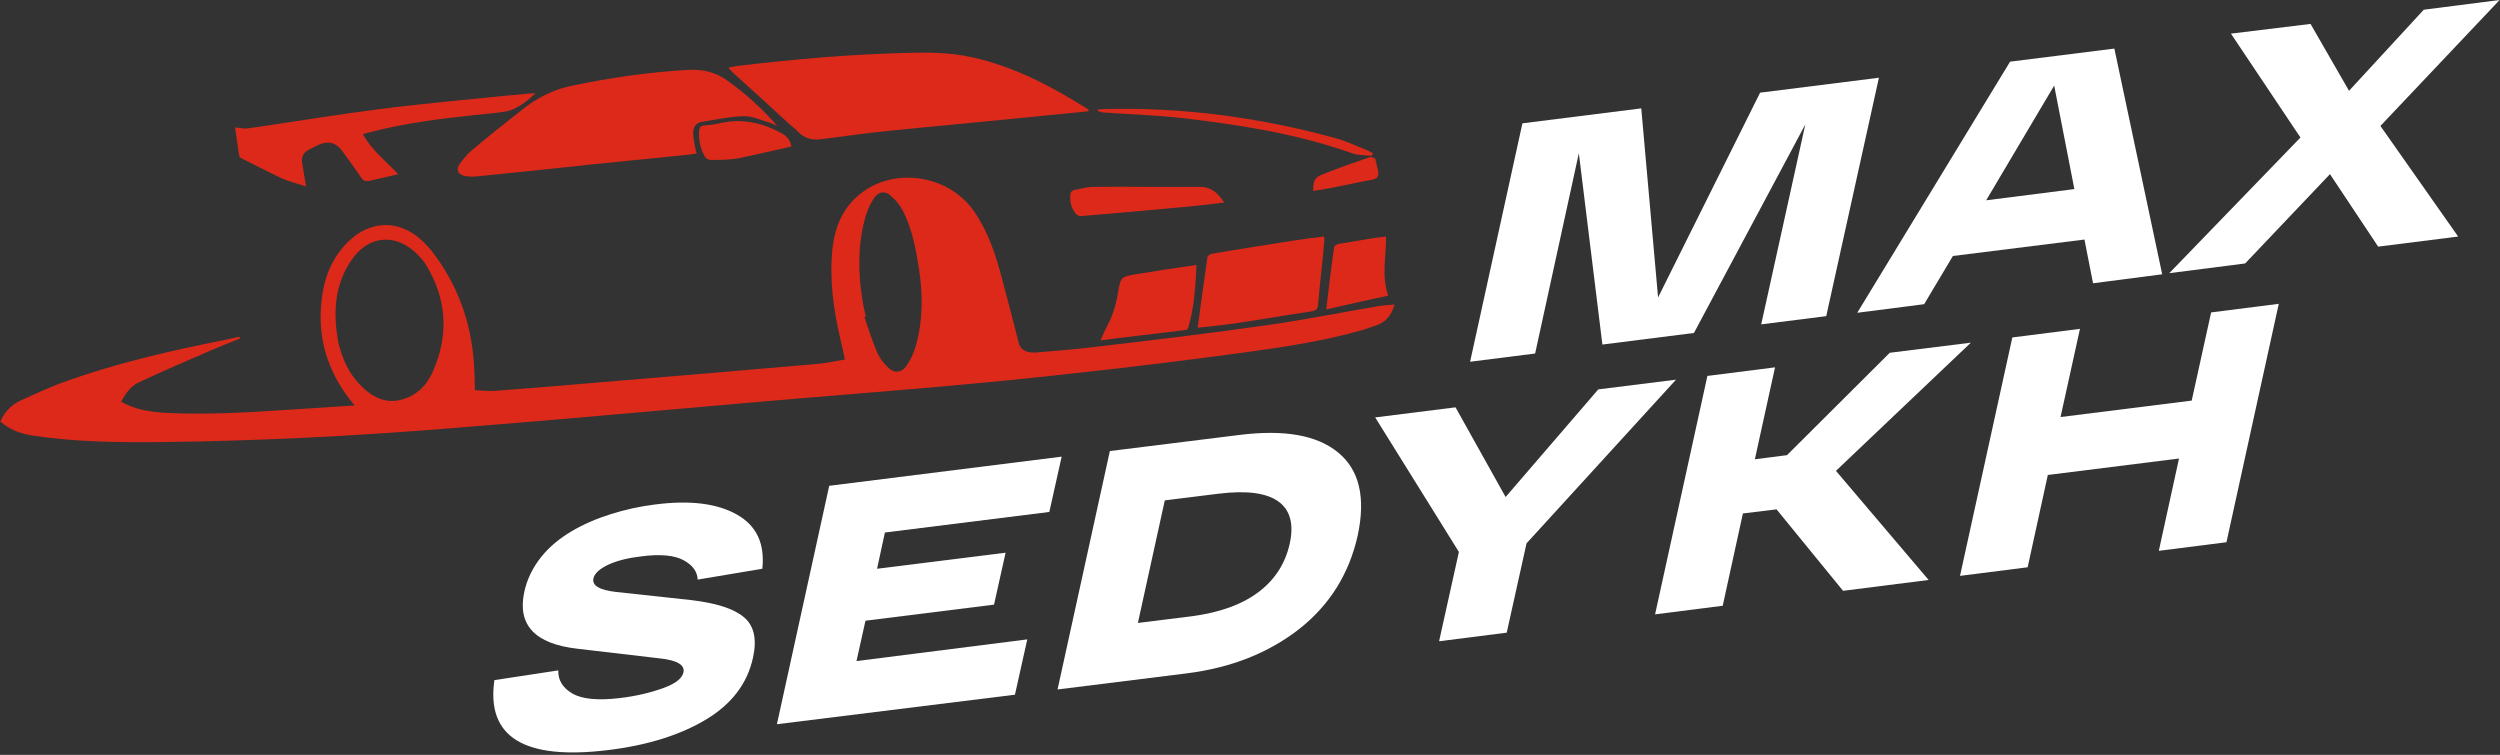 <?xml version="1.0" encoding="UTF-8"?> <svg xmlns="http://www.w3.org/2000/svg" width="669" height="202" viewBox="0 0 669 202" fill="none"><rect x="0" y="0" width="669" height="202" fill="#333333" stroke="none"/> <g clip-path="url(#clip0)"> <path d="M368 42.4C367.6 42.3 367 41.9 366.7 42C362.5 43.5 358.2 44.9 354.1 46.6C351.7 47.5 351.5 48.2 351.4 51.1C353.7 50.7 355.9 50.4 358.1 49.9C360.9 49.4 363.7 48.7 366.6 48.2C368.1 48 369.1 47.6 368.8 45.8C368.5 44.7 368.3 43.5 368 42.4Z" fill="#DC291A"></path> <path d="M94.9 108.5C88.6 108.9 82.6 109.3 76.5 109.7C65.9 110.4 55.3 111 44.7 110.5C40.9 110.3 37.2 109.8 33.8 108.2C33.4 108 32.9 107.8 32.4 107.5C33.6 105.3 35 103.3 37.2 102.3C43.4 99.4 49.6 96.7 55.9 94C58.6 92.8 61.5 91.7 64.2 90.6C64.2 90.4 64.1 90.3 64.1 90.1C62.7 90.4 61.4 90.7 60 91C45.9 93.8 31.9 97 18.3 101.8C13.9 103.3 9.7 105.3 5.5 107.2C3.1 108.3 1.2 110.2 0.1 112.8C2.5 114.9 5.3 116 8.4 116.5C20 118.3 31.6 118.4 43.2 118.3C69 118 94.8 116.7 120.6 114.6C147.1 112.5 173.6 110.1 200.1 107.8C217.1 106.3 234.2 105 251.2 103.5C263.6 102.4 276 101.2 288.3 99.8C303 98.2 317.7 96.4 332.4 94.4C343.4 92.9 354.3 91.3 365 88.2C366 87.9 366.9 87.5 367.9 87.2C370.7 86.4 372.3 84.5 373.2 81.5C371.7 81.6 370.3 81.7 369 81.9C358.8 83.6 348.7 85.7 338.4 87.1C323.1 89.3 307.8 91.1 292.4 92.9C287.5 93.5 282.5 93.9 277.6 94.3C277 94.4 276.4 94.3 275.8 94.3C274.2 94.1 273 93.4 272.6 91.7C271.1 85.7 269.5 79.7 267.9 73.7C266.4 68 264.5 62.5 261.3 57.5C254.8 47.1 240.6 44.7 231.4 51C226.1 54.6 223.5 60 222.8 66.3C221.9 74.6 223 82.7 224.9 90.8C225.3 92.5 225.7 94.2 226.1 96.2C223.6 96.6 221.1 97.2 218.5 97.4C199.2 99.1 179.9 100.7 160.7 102.3C151.3 103.1 141.9 103.9 132.4 104.6C130.7 104.7 128.9 104.5 127.1 104.4C127 101.8 127 99.3 126.8 96.9C126 86 122.4 76.1 115.7 67.4C114.7 66.1 113.6 65 112.4 63.9C106.6 58.9 99.4 59 93.7 64.2C88.8 68.7 86.6 74.5 86 80.9C85 90.6 87.7 99.3 93.7 107C94.2 107.6 94.5 108 94.9 108.5ZM90.5 91.5C90.3 90 90 88.4 89.9 86.9C89.4 80.6 90.5 74.6 94.2 69.4C98.5 63.2 105.4 62.4 111 67.4C112.1 68.4 113.1 69.5 113.9 70.7C119.6 80 120.2 89.6 115.8 99.5C114.6 102.1 112.9 104.4 110.3 105.8C105.5 108.4 101 107.6 96.9 103.5C93.4 100.2 91.6 96.1 90.5 91.5ZM231.3 84.8C231.4 84.8 231.6 84.7 231.7 84.7C231.4 83.3 231 81.9 230.8 80.4C229.6 72.9 229.5 65.4 231.6 58C232.1 56.3 232.9 54.5 233.9 53C235.1 51.2 236.9 51 238.4 52.4C239.9 53.7 241.2 55.4 242 57.2C244.2 61.8 245.1 66.8 245.9 71.8C247 78.8 247 85.9 245 92.8C244.5 94.6 243.6 96.4 242.5 98C241.1 99.9 239.1 99.9 237.5 98.2C236.4 97.1 235.4 95.8 234.8 94.5C233.5 91.4 232.4 88.1 231.3 84.8Z" fill="#DC291A"></path> <path d="M291.4 29.6C291.3 29.5 291.3 29.3 291.1 29.2C281.4 23.1 271.4 17.8 260 15.3C253.7 13.9 247.4 14 241.1 14.2C226.6 14.6 212.1 15.9 197.7 17.6C196.8 17.7 196 17.9 194.9 18.1C195.4 18.7 195.8 19.1 196.2 19.5C201.1 23.9 205.9 28.3 210.8 32.8C211.7 33.7 212.8 34.4 213.6 35.3C215.2 37 217.2 37.5 219.4 37.3C225.6 36.5 231.8 35.6 238 35C249.6 33.8 261.2 32.8 272.8 31.6C278.9 31 284.9 30.4 291 29.8C291.1 29.8 291.2 29.7 291.4 29.6Z" fill="#DC291A"></path> <path d="M208 33.7C204 29.1 199.6 25.1 194.7 21.6C191.5 19.3 188.1 18.5 184.2 18.7C173.6 19.3 163.2 20.8 152.8 23C147.9 24 143.6 26.3 139.8 29.3C135.3 32.8 130.8 36.4 126.4 40.1C125.1 41.2 124 42.5 123 43.9C122 45.3 122.5 46.6 124.1 47C125.2 47.3 126.4 47.3 127.6 47.2C137.5 46.2 147.5 45.2 157.4 44.1C166.3 43.2 175.2 42.3 184.1 41.4C184.8 41.3 185.5 41.2 186.4 41.1C186.2 40.2 186 39.5 185.9 38.8C185.7 37.7 185.5 36.7 185.5 35.6C185.5 33.9 186.2 32.9 187.9 32.6C191.6 32 195.3 31.2 199 31.1C200.9 31 203 31.9 204.9 32.5C206 32.7 207 33.3 208 33.7Z" fill="#DC291A"></path> <path d="M81.9 49.9C81.5 47.5 81.2 45.7 80.9 43.9C80.6 42.2 81 40.9 82.6 40.1C83.6 39.6 84.6 39 85.6 38.6C88.1 37.7 89.9 38.2 91.5 40.3C93.3 42.7 95 45.1 96.7 47.6C97.3 48.4 97.8 48.6 98.8 48.4C101.3 47.8 103.8 47.3 106.6 46.6C103.2 43.1 99.5 40.2 97.1 35.9C97.8 35.7 98.3 35.5 98.9 35.4C108.1 33 117.5 31.8 126.9 30.8C129.6 30.5 132.3 30.3 135 29.9C136.4 29.7 137.7 29.1 138.9 28.4C140.5 27.5 141.9 26.3 143.3 24.9C141 25.1 138.8 25.3 136.5 25.5C124.9 26.7 113.2 27.7 101.6 29.2C90.6 30.6 79.7 32.4 68.8 34C67.8 34.1 66.9 34.3 65.9 34.4C65 34.4 64.1 34.2 62.9 34.1C63.3 36.7 63.6 39.2 64 41.6C64 41.9 64.4 42.3 64.7 42.4C68.3 44.2 71.9 46.1 75.6 47.8C77.4 48.6 79.5 49.1 81.9 49.9Z" fill="#DC291A"></path> <path d="M320.5 87.7C324.1 87.3 327.4 87 330.7 86.5C337.5 85.5 344.3 84.3 351.1 83.3C352.1 83.1 352.6 82.7 352.7 81.7C353.2 75.9 353.9 70.2 354.4 64.4C354.4 64.1 354.4 63.7 354.3 63.3C351.7 63.6 349.2 63.9 346.7 64.3C339.2 65.5 331.8 66.6 324.3 67.9C323.8 68 323.1 68.5 323.1 68.9C322.2 75 321.4 81.2 320.5 87.7Z" fill="#DC291A"></path> <path d="M294.5 91.1C298.3 90.5 313.7 88.8 317.3 88.3C317.6 88.3 317.9 87.9 318 87.6C319.6 82.2 319.9 76.7 320.2 70.9C314.6 71.7 309.2 72.5 303.9 73.4C299.9 74.1 299.9 74.2 299.2 78.2C298.7 81.3 297.8 84.4 296.3 87.2C295.7 88.3 295.2 89.5 294.5 91.1Z" fill="#DC291A"></path> <path d="M327.6 54.2C325.9 51.6 324.1 50 321.1 50C311.6 50.1 302.1 49.9 292.7 50C291 50 289.3 50.5 287.7 50.8C286.8 50.9 286.4 51.5 286.4 52.4C286.3 54.3 286.8 56 288.1 57.4C288.4 57.7 289.1 57.9 289.6 57.8C298.3 57.1 307 56.3 315.6 55.5C319.4 55.2 323.4 54.7 327.6 54.2Z" fill="#DC291A"></path> <path d="M371.5 79.1C369.6 73.8 371 68.6 370.9 63.3C369.5 63.5 368.2 63.6 367 63.8C364 64.3 361 64.8 358.1 65.3C357.7 65.4 357 65.8 357 66.2C356.2 71.6 355.6 77.1 354.9 82.8C360.6 81.5 365.9 80.3 371.5 79.1Z" fill="#DC291A"></path> <path d="M211.8 39.2C211.5 37.7 210.8 36.6 209.4 35.8C204.1 32.8 198.5 31.6 192.5 33C191.1 33.3 189.7 33.5 188.3 33.6C187.4 33.7 187.2 34.1 187.1 34.9C186.9 37.4 187.4 39.8 188.6 41.9C188.8 42.3 189.6 42.8 190.1 42.8C192.5 42.8 195 42.8 197.4 42.4C202.2 41.4 206.9 40.3 211.8 39.2Z" fill="#DC291A"></path> <path d="M293.7 29.7C294.2 29.8 294.7 30.1 295.3 30.1C302.3 30.6 309.4 30.8 316.4 31.6C331.8 33.4 347.1 35.8 361.8 41C363.4 41.6 365.3 41.5 367.1 41.7C367.2 41.5 367.3 41.2 367.4 41C366.6 40.6 365.9 40.2 365.1 39.9C362.6 38.9 360.1 37.7 357.5 37C337.1 31.4 316.3 28.6 295.1 29.2C294.7 29.2 294.3 29.3 293.9 29.3C293.8 29.3 293.7 29.5 293.7 29.7Z" fill="#DC291A"></path> <path d="M443.7 79.6L439.2 29L407.4 33L393.4 96.8L410.8 94.6L422.5 41L428.8 92.2L453.3 89.1L483.1 33.3L471.3 86.8L488.7 84.6L502.8 20.8L471 24.8L443.7 79.6Z" fill="white"></path> <path d="M578.6 73.4L565.8 13L537.9 16.5L497 83.7L514.9 81.4L522.6 68.5L557.8 64.1L560.1 75.8L578.6 73.4ZM549.7 22.9L555.1 50.6L531.5 53.6L549.7 22.9Z" fill="white"></path> <path d="M637 33.7L668.9 0L648.6 2.6L628.6 24.3L618.3 6.4L597 9L615.6 36.8L580.5 73.1L600.8 70.5L623.5 46.6L636.4 66L657.8 63.3L637 33.7Z" fill="white"></path> <path d="M132.3 182C130.1 197.3 140.3 203.5 162.9 200.7C173.5 199.4 182.2 196.6 189 192.5C195.8 188.4 200 182.9 201.5 176C202.6 171 201.8 167.4 199 165.1C196.2 162.8 191.6 161.4 185.1 160.6L164.8 158.4C160.4 157.9 158.4 156.7 158.8 154.8C159.1 153.4 160.5 152.2 162.8 151.1C165.2 150 168.1 149.3 171.5 148.9C176.7 148.2 180.5 148.6 182.9 149.9C185.3 151.2 186.6 152.9 186.7 155.1L204 152.2C204.7 145.5 202.5 140.7 197.2 137.7C191.9 134.7 184.6 133.8 175.3 135C171.2 135.5 167.2 136.4 163.4 137.6C159.6 138.8 156.1 140.3 152.9 142.2C149.7 144.1 146.9 146.4 144.7 149.2C142.5 152 141 155.1 140.3 158.4C138.4 167.2 143.1 172.3 154.5 173.6L176.7 176.2C181.3 176.7 183.3 178 182.9 179.9C182.5 181.6 180.7 183 177.3 184.2C173.9 185.4 170.1 186.3 165.9 186.8C160 187.5 155.8 187.1 153.2 185.6C150.6 184.1 149.3 182 149.4 179.4L132.3 182Z" fill="white"></path> <path d="M271.6 185.9L274.9 171.1L229.2 176.9L231.6 166.1L266 161.8L269.1 147.9L234.7 152.2L236.8 142.5L280.8 137L284.1 122.2L221.9 130L207.9 193.8L271.6 185.9Z" fill="white"></path> <path d="M297 120.7L283 184.5L317.5 180.2C329.5 178.7 339.5 174.7 347.7 168.3C355.8 161.9 361 153.6 363.3 143.4C365.5 133.2 363.8 125.8 358.1 121.1C352.4 116.4 343.6 114.9 331.6 116.4L297 120.7ZM304.5 166.7L311.7 133.9L326.2 132.1C333.6 131.2 338.9 131.9 342.1 134.2C345.3 136.5 346.3 140.4 345.1 145.6C343.9 150.9 341.1 155.2 336.7 158.5C332.3 161.8 326.4 163.9 319 164.9L304.5 166.7Z" fill="white"></path> <path d="M402.9 133L389.5 109L368 111.7L390.4 147.7L385.1 171.6L403.2 169.3L408.5 145.4L448.5 101.6L427.7 104.2L402.9 133Z" fill="white"></path> <path d="M491.3 126L527.4 91.7L505.7 94.4L478.2 121.8L469.6 122.9L475 98.3L456.9 100.6L442.9 164.4L461 162.1L466.4 137.4L475.4 136.3L493.2 158.1L516.1 155.2L491.3 126Z" fill="white"></path> <path d="M586.5 107.2L551.4 111.6L556.6 88L538.5 90.3L524.5 154.1L542.6 151.8L548 127.1L583.1 122.7L577.7 147.4L595.8 145.1L609.8 81.3L591.7 83.6L586.5 107.2Z" fill="white"></path> </g> <defs> <clipPath id="clip0"> <rect width="668.9" height="201.3" fill="white"></rect> </clipPath> </defs> </svg> 